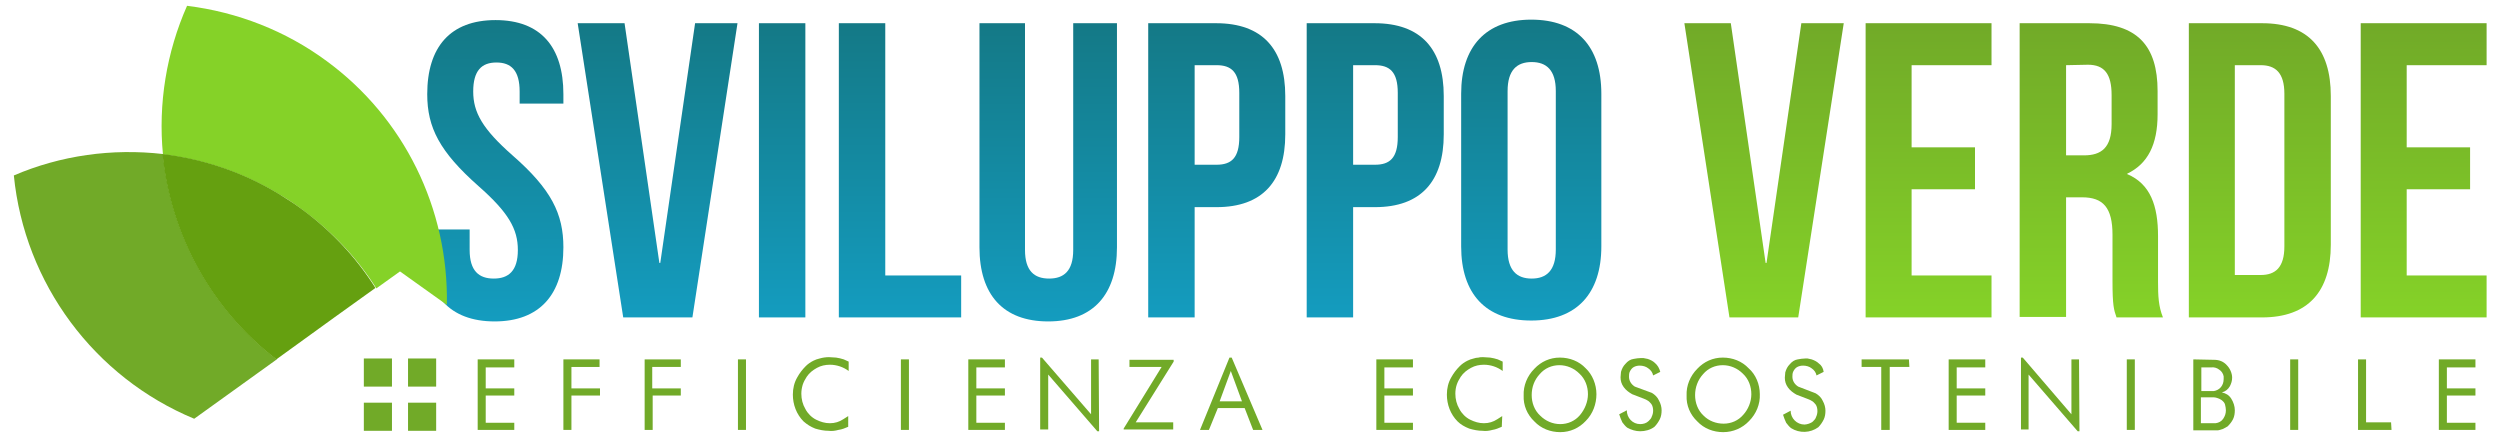 <?xml version="1.0" encoding="utf-8"?>
<!-- Generator: Adobe Illustrator 23.0.6, SVG Export Plug-In . SVG Version: 6.00 Build 0)  -->
<svg version="1.1" id="Livello_1" xmlns="http://www.w3.org/2000/svg" xmlns:xlink="http://www.w3.org/1999/xlink" x="0px" y="0px"
	 viewBox="0 0 560 98" style="enable-background:new 0 0 560 98;" xml:space="preserve">
<style type="text/css">
	.st0{fill:url(#SVGID_1_);}
	.st1{fill:url(#SVGID_2_);}
	.st2{fill:url(#SVGID_3_);}
	.st3{fill:url(#SVGID_4_);}
	.st4{fill:url(#SVGID_5_);}
	.st5{fill:url(#SVGID_6_);}
	.st6{fill:url(#SVGID_7_);}
	.st7{fill:url(#SVGID_8_);}
	.st8{fill:url(#SVGID_9_);}
	.st9{fill:url(#SVGID_10_);}
	.st10{fill:url(#SVGID_11_);}
	.st11{fill:url(#SVGID_12_);}
	.st12{fill:url(#SVGID_13_);}
	.st13{fill:#71AA28;}
	.st14{fill-rule:evenodd;clip-rule:evenodd;fill:#71AA28;}
	.st15{fill-rule:evenodd;clip-rule:evenodd;fill:#85D228;}
	.st16{fill-rule:evenodd;clip-rule:evenodd;fill:#65A010;}
</style>
<title>logo-sviluppoverde</title>
<g id="header">
	<g>
		<g>
			
				<linearGradient id="SVGID_1_" gradientUnits="userSpaceOnUse" x1="110.889" y1="31.251" x2="110.889" y2="98.621" gradientTransform="matrix(1 0 0 -1 0 103.08)">
				<stop  offset="0" style="stop-color:#149CBF"/>
				<stop  offset="1" style="stop-color:#147986"/>
			</linearGradient>
			<path class="st0" d="M111,4.5c10.1,0,15.2,6,15.2,16.6v2.1h-9.8v-2.7c0-4.7-1.9-6.5-5.2-6.5s-5.2,1.8-5.2,6.5s2.1,8.4,8.8,14.3
				c8.7,7.6,11.4,13.1,11.4,20.6c0,10.5-5.3,16.6-15.4,16.6s-15.4-6-15.4-16.6v-4h9.8V56c0,4.7,2.1,6.4,5.4,6.4s5.4-1.7,5.4-6.4
				s-2.1-8.4-8.8-14.3C98.5,34,95.7,28.6,95.7,21.1C95.7,10.5,100.9,4.5,111,4.5z"/>
			
				<linearGradient id="SVGID_2_" gradientUnits="userSpaceOnUse" x1="147.305" y1="31.991" x2="147.305" y2="97.871" gradientTransform="matrix(1 0 0 -1 0 103.08)">
				<stop  offset="0" style="stop-color:#149CBF"/>
				<stop  offset="1" style="stop-color:#147986"/>
			</linearGradient>
			<path class="st1" d="M147.7,58.9h0.2l7.8-53.7h9.5l-10.1,65.9h-15.5L129.4,5.2h10.5L147.7,58.9z"/>
			
				<linearGradient id="SVGID_3_" gradientUnits="userSpaceOnUse" x1="175.16" y1="31.991" x2="175.16" y2="97.871" gradientTransform="matrix(1 0 0 -1 0 103.08)">
				<stop  offset="0" style="stop-color:#149CBF"/>
				<stop  offset="1" style="stop-color:#147986"/>
			</linearGradient>
			<path class="st2" d="M170,5.2h10.4v65.9H170V5.2z"/>
			
				<linearGradient id="SVGID_4_" gradientUnits="userSpaceOnUse" x1="201.535" y1="31.991" x2="201.535" y2="97.871" gradientTransform="matrix(1 0 0 -1 0 103.08)">
				<stop  offset="0" style="stop-color:#149CBF"/>
				<stop  offset="1" style="stop-color:#147986"/>
			</linearGradient>
			<path class="st3" d="M187.9,5.2h10.4v56.5h17v9.4h-27.4V5.2z"/>
			
				<linearGradient id="SVGID_5_" gradientUnits="userSpaceOnUse" x1="234.72" y1="31.141" x2="234.72" y2="97.871" gradientTransform="matrix(1 0 0 -1 0 103.08)">
				<stop  offset="0" style="stop-color:#149CBF"/>
				<stop  offset="1" style="stop-color:#147986"/>
			</linearGradient>
			<path class="st4" d="M229.6,5.2V56c0,4.7,2.1,6.4,5.4,6.4s5.4-1.7,5.4-6.4V5.2h9.8v50.2c0,10.5-5.3,16.6-15.4,16.6
				s-15.4-6-15.4-16.6V5.2H229.6z"/>
			
				<linearGradient id="SVGID_6_" gradientUnits="userSpaceOnUse" x1="272.545" y1="31.991" x2="272.545" y2="97.871" gradientTransform="matrix(1 0 0 -1 0 103.08)">
				<stop  offset="0" style="stop-color:#149CBF"/>
				<stop  offset="1" style="stop-color:#147986"/>
			</linearGradient>
			<path class="st5" d="M287.9,21.5v8.6c0,10.5-5.1,16.3-15.4,16.3h-4.9v24.7h-10.4V5.2h15.2C282.8,5.2,287.9,11,287.9,21.5z
				 M267.6,14.6v22.3h4.9c3.3,0,5.1-1.5,5.1-6.2v-9.9c0-4.7-1.8-6.2-5.1-6.2H267.6z"/>
			
				<linearGradient id="SVGID_7_" gradientUnits="userSpaceOnUse" x1="308.024" y1="31.991" x2="308.024" y2="97.871" gradientTransform="matrix(1 0 0 -1 0 103.08)">
				<stop  offset="0" style="stop-color:#149CBF"/>
				<stop  offset="1" style="stop-color:#147986"/>
			</linearGradient>
			<path class="st6" d="M323.4,21.5v8.6c0,10.5-5.1,16.3-15.4,16.3h-4.9v24.7h-10.4V5.2h15.2C318.3,5.2,323.4,11,323.4,21.5z
				 M303.1,14.6v22.3h4.9c3.3,0,5.1-1.5,5.1-6.2v-9.9c0-4.7-1.8-6.2-5.1-6.2H303.1z"/>
			
				<linearGradient id="SVGID_8_" gradientUnits="userSpaceOnUse" x1="343.029" y1="31.251" x2="343.029" y2="98.621" gradientTransform="matrix(1 0 0 -1 0 103.08)">
				<stop  offset="0" style="stop-color:#149CBF"/>
				<stop  offset="1" style="stop-color:#147986"/>
			</linearGradient>
			<path class="st7" d="M327.3,21c0-10.5,5.5-16.6,15.7-16.6s15.7,6,15.7,16.6v34.2c0,10.5-5.5,16.6-15.7,16.6s-15.7-6-15.7-16.6V21
				z M337.7,55.9c0,4.7,2.1,6.5,5.4,6.5s5.4-1.8,5.4-6.5V20.4c0-4.7-2.1-6.5-5.4-6.5s-5.4,1.8-5.4,6.5V55.9z"/>
			
				<linearGradient id="SVGID_9_" gradientUnits="userSpaceOnUse" x1="395.17" y1="31.991" x2="395.17" y2="97.871" gradientTransform="matrix(1 0 0 -1 0 103.08)">
				<stop  offset="0" style="stop-color:#85D228"/>
				<stop  offset="1" style="stop-color:#71AA28"/>
			</linearGradient>
			<path class="st8" d="M395.5,58.9h0.2l7.8-53.7h9.5l-10.2,65.9h-15.4L377.3,5.2h10.4L395.5,58.9z"/>
			
				<linearGradient id="SVGID_10_" gradientUnits="userSpaceOnUse" x1="431.945" y1="31.991" x2="431.945" y2="97.871" gradientTransform="matrix(1 0 0 -1 0 103.08)">
				<stop  offset="0" style="stop-color:#85D228"/>
				<stop  offset="1" style="stop-color:#71AA28"/>
			</linearGradient>
			<path class="st9" d="M428.2,33h14.2v9.4h-14.2v19.3h17.9v9.4h-28.2V5.2h28.2v9.4h-17.9V33z"/>
			
				<linearGradient id="SVGID_11_" gradientUnits="userSpaceOnUse" x1="468.54" y1="31.991" x2="468.54" y2="97.871" gradientTransform="matrix(1 0 0 -1 0 103.08)">
				<stop  offset="0" style="stop-color:#85D228"/>
				<stop  offset="1" style="stop-color:#71AA28"/>
			</linearGradient>
			<path class="st10" d="M474.1,71.1c-0.6-1.7-0.9-2.7-0.9-8.1V52.6c0-6.1-2.1-8.4-6.8-8.4h-3.6v26.8h-10.4V5.2h15.6
				c10.7,0,15.3,5,15.3,15.2v5.2c0,6.8-2.2,11.1-6.8,13.3V39c5.2,2.2,6.9,7.1,6.9,13.9v10.2c0,3.2,0.1,5.5,1.1,8H474.1z M462.8,14.6
				v20.2h4c3.9,0,6.2-1.7,6.2-7v-6.5c0-4.7-1.6-6.8-5.3-6.8L462.8,14.6z"/>
			
				<linearGradient id="SVGID_12_" gradientUnits="userSpaceOnUse" x1="506.2" y1="31.991" x2="506.2" y2="97.871" gradientTransform="matrix(1 0 0 -1 0 103.08)">
				<stop  offset="0" style="stop-color:#85D228"/>
				<stop  offset="1" style="stop-color:#71AA28"/>
			</linearGradient>
			<path class="st11" d="M490.3,5.2h16.4c10.4,0,15.4,5.8,15.4,16.3v33.3c0,10.5-5.1,16.3-15.4,16.3h-16.4V5.2z M500.6,14.6v47h5.8
				c3.3,0,5.3-1.7,5.3-6.4V21c0-4.7-2-6.4-5.3-6.4H500.6z"/>
			
				<linearGradient id="SVGID_13_" gradientUnits="userSpaceOnUse" x1="542.81" y1="31.991" x2="542.81" y2="97.871" gradientTransform="matrix(1 0 0 -1 0 103.08)">
				<stop  offset="0" style="stop-color:#85D228"/>
				<stop  offset="1" style="stop-color:#71AA28"/>
			</linearGradient>
			<path class="st12" d="M539.1,33h14.2v9.4h-14.2v19.3h17.9v9.4h-28.2V5.2h28.2v9.4h-17.9V33z"/>
		</g>
		<g>
			<path class="st13" d="M115.2,96.3H107V80.5h8.2v1.8h-6.4v4.7h6.4v1.6h-6.4v6.1h6.4V96.3z"/>
			<path class="st13" d="M134.3,88.6H128v7.7h-1.8V80.5h8.1v1.7H128V87h6.4V88.6z"/>
			<path class="st13" d="M152.6,88.6h-6.4v7.7h-1.8V80.5h8.1v1.7h-6.4V87h6.4V88.6z"/>
			<path class="st13" d="M167.1,96.3h-1.8V80.5h1.8V96.3z"/>
			<path class="st13" d="M190,95.6c-0.7,0.3-1.4,0.6-2.2,0.7c-0.7,0.2-1.5,0.3-2.2,0.2c-1,0-2-0.2-3-0.5c-1-0.4-1.8-0.9-2.6-1.6
				c-1.6-1.6-2.4-3.8-2.4-6c0-1.4,0.3-2.7,1-3.9c0.5-0.9,1.1-1.7,1.9-2.5c0.5-0.5,1.1-0.9,1.7-1.2c0.4-0.2,0.9-0.4,1.4-0.5
				c0.7-0.2,1.4-0.3,2.1-0.3c0.5,0,1.1,0.1,1.6,0.1c0.6,0.1,1.1,0.2,1.7,0.4l1.1,0.5v2.1c-1.2-0.9-2.7-1.4-4.2-1.4
				c-1,0-2,0.2-2.9,0.7c-0.9,0.5-1.7,1.1-2.3,2c-0.4,0.6-0.7,1.2-0.9,1.8c-0.2,0.7-0.3,1.3-0.3,2c0,1.2,0.3,2.4,0.9,3.4
				c0.5,1,1.4,1.9,2.4,2.4c1,0.5,2,0.8,3.1,0.8c1.1,0,2.1-0.3,3-0.9l1.1-0.7L190,95.6z"/>
			<path class="st13" d="M203.6,96.3h-1.8V80.5h1.8V96.3z"/>
			<path class="st13" d="M225.1,96.3h-8.2V80.5h8.2v1.8h-6.4v4.7h6.4v1.6h-6.4v6.1h6.4V96.3z"/>
			<path class="st13" d="M246.2,96.6h-0.4l-11-12.7v12.3h-1.8V80.1h0.4l11,12.7V80.5h1.7L246.2,96.6z"/>
			<path class="st13" d="M262.9,81l-8.5,13.6h8.4v1.6h-11.1V96l8.5-13.8h-7.2v-1.6h9.9L262.9,81z"/>
			<path class="st13" d="M282.8,96.3h-2.1l-1.9-4.9h-6l-2,4.9h-2l6.6-16.2h0.5L282.8,96.3z M278.2,89.9l-2.5-6.8l-2.5,6.8H278.2z"/>
			<path class="st13" d="M316.5,96.3h-8.2V80.5h8.2v1.8h-6.4v4.7h6.4v1.6h-6.4v6.1h6.4V96.3z"/>
			<path class="st13" d="M336.4,95.6c-0.7,0.3-1.4,0.6-2.1,0.7c-0.7,0.2-1.5,0.3-2.2,0.2c-1,0-2-0.2-3-0.5c-1-0.4-1.9-0.9-2.6-1.6
				c-1.6-1.6-2.4-3.8-2.4-6c0-1.4,0.3-2.7,1-3.9c0.5-0.9,1.1-1.7,1.9-2.5c0.5-0.5,1.1-0.9,1.7-1.2c0.4-0.2,0.9-0.4,1.4-0.5
				c0.3-0.1,0.7-0.2,1.1-0.2c0.3-0.1,0.7-0.1,1-0.1c0.5,0,1.1,0.1,1.6,0.1c0.6,0.1,1.1,0.2,1.7,0.4l1.1,0.5v2.1
				c-1.2-0.9-2.7-1.4-4.2-1.4c-1,0-2,0.2-2.9,0.7c-0.9,0.5-1.7,1.1-2.3,2c-0.4,0.6-0.7,1.2-0.9,1.8c-0.2,0.6-0.3,1.3-0.3,2
				c0,1.2,0.3,2.4,0.9,3.4c0.5,1,1.4,1.9,2.4,2.4c1,0.5,2,0.8,3.1,0.8c1.1,0,2.1-0.3,3-0.9l1.1-0.7L336.4,95.6z"/>
			<path class="st13" d="M357.6,88.3c0,2.2-0.8,4.4-2.4,6c-1.5,1.6-3.5,2.5-5.7,2.5c-2.2,0-4.3-0.8-5.8-2.4
				c-1.6-1.5-2.5-3.6-2.4-5.8c-0.1-2.2,0.8-4.4,2.4-6c1.5-1.6,3.5-2.5,5.7-2.5c2.2,0,4.3,0.8,5.8,2.4
				C356.7,83.9,357.6,86.1,357.6,88.3z M355.7,88.3c0-1.7-0.6-3.4-1.9-4.6c-1.2-1.2-2.8-1.9-4.5-1.9c-1.7,0-3.3,0.7-4.4,2
				c-1.2,1.3-1.8,2.9-1.8,4.7c0,1.7,0.6,3.4,1.9,4.6c1.2,1.2,2.8,1.9,4.5,1.9c1.7,0,3.3-0.7,4.4-2C355,91.7,355.7,90,355.7,88.3z"/>
			<path class="st13" d="M371.9,83.3l-1.6,0.8c-0.1-0.6-0.5-1.2-1.1-1.6c-0.5-0.4-1.2-0.6-1.9-0.6c-0.5,0-0.9,0.1-1.3,0.3
				c-0.4,0.2-0.7,0.6-0.9,1c-0.2,0.4-0.2,0.8-0.2,1.2c0,0.9,0.5,1.7,1.3,2.2L370,88c0.7,0.4,1.3,1,1.6,1.7c0.4,0.7,0.6,1.5,0.6,2.2
				c0,0.7-0.1,1.4-0.4,2c-0.3,0.6-0.7,1.2-1.2,1.7c-0.9,0.7-2.1,1-3.2,1c-1,0-2-0.3-2.9-0.8c-0.4-0.3-0.8-0.8-1.1-1.2
				c-0.3-0.6-0.5-1.2-0.7-1.8l1.7-0.9c0,1.7,1.3,3.1,3,3.1c0,0,0,0,0,0c0.7,0,1.4-0.2,1.9-0.7c0.3-0.3,0.6-0.6,0.7-1
				c0.2-0.4,0.3-0.9,0.3-1.3c0-0.5-0.1-1.1-0.4-1.5c-0.2-0.2-0.4-0.5-0.7-0.7c-0.3-0.2-0.7-0.4-1-0.5l-2.6-1
				c-0.7-0.4-1.4-0.9-1.9-1.6c-0.5-0.7-0.7-1.4-0.7-2.2c0-0.4,0.1-0.8,0.1-1.2c0.2-0.7,0.5-1.3,1-1.8c0.5-0.6,1.1-1,1.8-1.1
				c0.6-0.1,1.1-0.2,1.7-0.2h0.5l1,0.2c0.6,0.2,1.2,0.5,1.6,0.9C371.3,81.8,371.7,82.5,371.9,83.3z"/>
			<path class="st13" d="M394.2,88.3c0.1,2.2-0.8,4.4-2.4,6c-1.5,1.6-3.6,2.5-5.8,2.5c-2.2,0-4.3-0.8-5.8-2.4
				c-1.6-1.5-2.5-3.6-2.4-5.8c-0.1-2.2,0.8-4.4,2.4-6c1.5-1.6,3.5-2.5,5.7-2.5c2.2,0,4.3,0.8,5.8,2.4
				C393.3,83.9,394.2,86.1,394.2,88.3z M392.3,88.3c0-1.7-0.6-3.4-1.9-4.6c-1.2-1.2-2.8-1.9-4.5-1.9c-1.7,0-3.3,0.7-4.4,2
				c-1.2,1.3-1.8,3-1.8,4.7c0,1.7,0.6,3.4,1.9,4.6c1.2,1.2,2.8,1.8,4.5,1.8c1.7,0,3.3-0.7,4.4-2C391.6,91.7,392.3,90,392.3,88.3
				L392.3,88.3z"/>
			<path class="st13" d="M408.5,83.3l-1.6,0.8c-0.1-0.6-0.5-1.2-1.1-1.6c-0.5-0.4-1.2-0.6-1.9-0.6c-0.5,0-0.9,0.1-1.3,0.3
				c-0.4,0.2-0.7,0.6-0.9,1c-0.2,0.4-0.2,0.8-0.2,1.2c0,0.9,0.5,1.7,1.3,2.2l3.9,1.5c0.7,0.4,1.3,1,1.6,1.7c0.4,0.7,0.6,1.5,0.6,2.2
				c0,0.7-0.1,1.4-0.4,2c-0.3,0.6-0.7,1.2-1.2,1.7c-1.8,1.3-4.2,1.4-6.1,0.2c-0.4-0.3-0.8-0.8-1.1-1.2c-0.3-0.6-0.5-1.2-0.7-1.8
				l1.7-0.9c0,1.7,1.4,3.1,3.1,3.1c0,0,0,0,0,0c0.3,0,0.7-0.1,1-0.2c0.3-0.1,0.7-0.3,0.9-0.5c0.3-0.3,0.6-0.6,0.7-1
				c0.2-0.4,0.3-0.9,0.3-1.3c0-0.5-0.1-1.1-0.4-1.5c-0.2-0.2-0.4-0.5-0.7-0.7c-0.3-0.2-0.7-0.4-1-0.5l-2.6-1
				c-0.7-0.4-1.4-0.9-1.9-1.6c-0.5-0.7-0.7-1.4-0.7-2.2c0-0.4,0.1-0.8,0.1-1.2c0.2-0.7,0.5-1.3,1-1.8c0.5-0.6,1.1-1,1.8-1.1
				c0.6-0.1,1.1-0.2,1.7-0.2h0.5l0.9,0.2c0.6,0.2,1.2,0.5,1.6,0.9C408,81.8,408.4,82.5,408.5,83.3z"/>
			<path class="st13" d="M427.7,82.2h-4.4v14.1h-1.9V82.2h-4.4v-1.7h10.6L427.7,82.2z"/>
			<path class="st13" d="M444.7,96.3h-8.2V80.5h8.2v1.8h-6.4v4.7h6.4v1.6h-6.4v6.1h6.4V96.3z"/>
			<path class="st13" d="M465.8,96.6h-0.4l-11-12.7v12.3h-1.7V80.1h0.4l10.9,12.7V80.5h1.7L465.8,96.6z"/>
			<path class="st13" d="M478.2,96.3h-1.8V80.5h1.8V96.3z"/>
			<path class="st13" d="M499.5,86.5c-0.4,0.7-1,1.2-1.8,1.4c0.9,0.2,1.6,0.6,2.1,1.4c0.5,0.8,0.8,1.7,0.8,2.6c0,0.7-0.1,1.4-0.4,2
				c-0.3,0.6-0.7,1.1-1.2,1.6c-0.3,0.2-0.7,0.4-1.1,0.6c-0.4,0.1-0.8,0.3-1.2,0.3h-5.4V80.5l4.7,0.1c1.1,0,2.1,0.4,2.8,1.2
				c0.7,0.7,1.2,1.8,1.2,2.8C500,85.3,499.8,85.9,499.5,86.5z M498.1,84.3c-0.1-0.6-0.5-1.2-1-1.5c-0.5-0.4-1.2-0.6-1.8-0.5h-2.2
				v5.3h2.8c0.6-0.1,1.2-0.4,1.6-0.9c0.4-0.5,0.6-1.1,0.6-1.8c0-0.1,0-0.2,0-0.3S498.1,84.3,498.1,84.3z M497.6,89.6
				c-0.3-0.2-0.5-0.3-0.8-0.4c-0.3-0.1-0.6-0.2-0.9-0.2h-2.9v5.8h3.3c0.7-0.1,1.3-0.4,1.7-1c0.4-0.6,0.6-1.2,0.6-1.9
				c0-0.4-0.1-0.9-0.2-1.3C498.3,90.2,498,89.9,497.6,89.6L497.6,89.6z"/>
			<path class="st13" d="M514.8,96.3H513V80.5h1.8V96.3z"/>
			<path class="st13" d="M535.7,96.3h-7.5V80.5h1.8v14.1h5.6L535.7,96.3z"/>
			<path class="st13" d="M554.5,96.3h-8.2V80.5h8.2v1.8h-6.4v4.7h6.4v1.6h-6.4v6.1h6.4L554.5,96.3z"/>
		</g>
		<g>
			<rect x="91.4" y="90.2" class="st13" width="6.3" height="6.3"/>
			<rect x="81.5" y="90.2" class="st13" width="6.3" height="6.3"/>
			<rect x="81.5" y="80.3" class="st13" width="6.3" height="6.3"/>
			<rect x="91.4" y="80.3" class="st13" width="6.3" height="6.3"/>
			<path class="st14" d="M62,80.5c-14.5-11.1-23.7-27.8-25.5-46c-11.4-1.3-22.9,0.3-33.4,4.8c2.4,24.2,18,45.2,40.4,54.5L62,80.5z"
				/>
			<path class="st15" d="M73.2,13.7c-9.2-6.8-20-11-31.3-12.4c-4.6,10.4-6.5,21.9-5.4,33.3c9.2,1.1,18.1,4.1,26,8.9
				c1.9,1.1,3.7,2.3,5.4,3.6c6.5,4.8,12.1,10.7,16.4,17.5l5.3-3.8l10.5,7.5C100.5,46.7,90.5,26.4,73.2,13.7"/>
			<path class="st16" d="M67.8,47c-1.7-1.3-3.5-2.4-5.4-3.6c-7.9-4.8-16.8-7.8-26-8.9c1.8,18.2,11,34.9,25.5,46l13-9.4l9.2-6.6
				C79.8,57.7,74.3,51.8,67.8,47z"/>
		</g>
	</g>
</g>
</svg>

